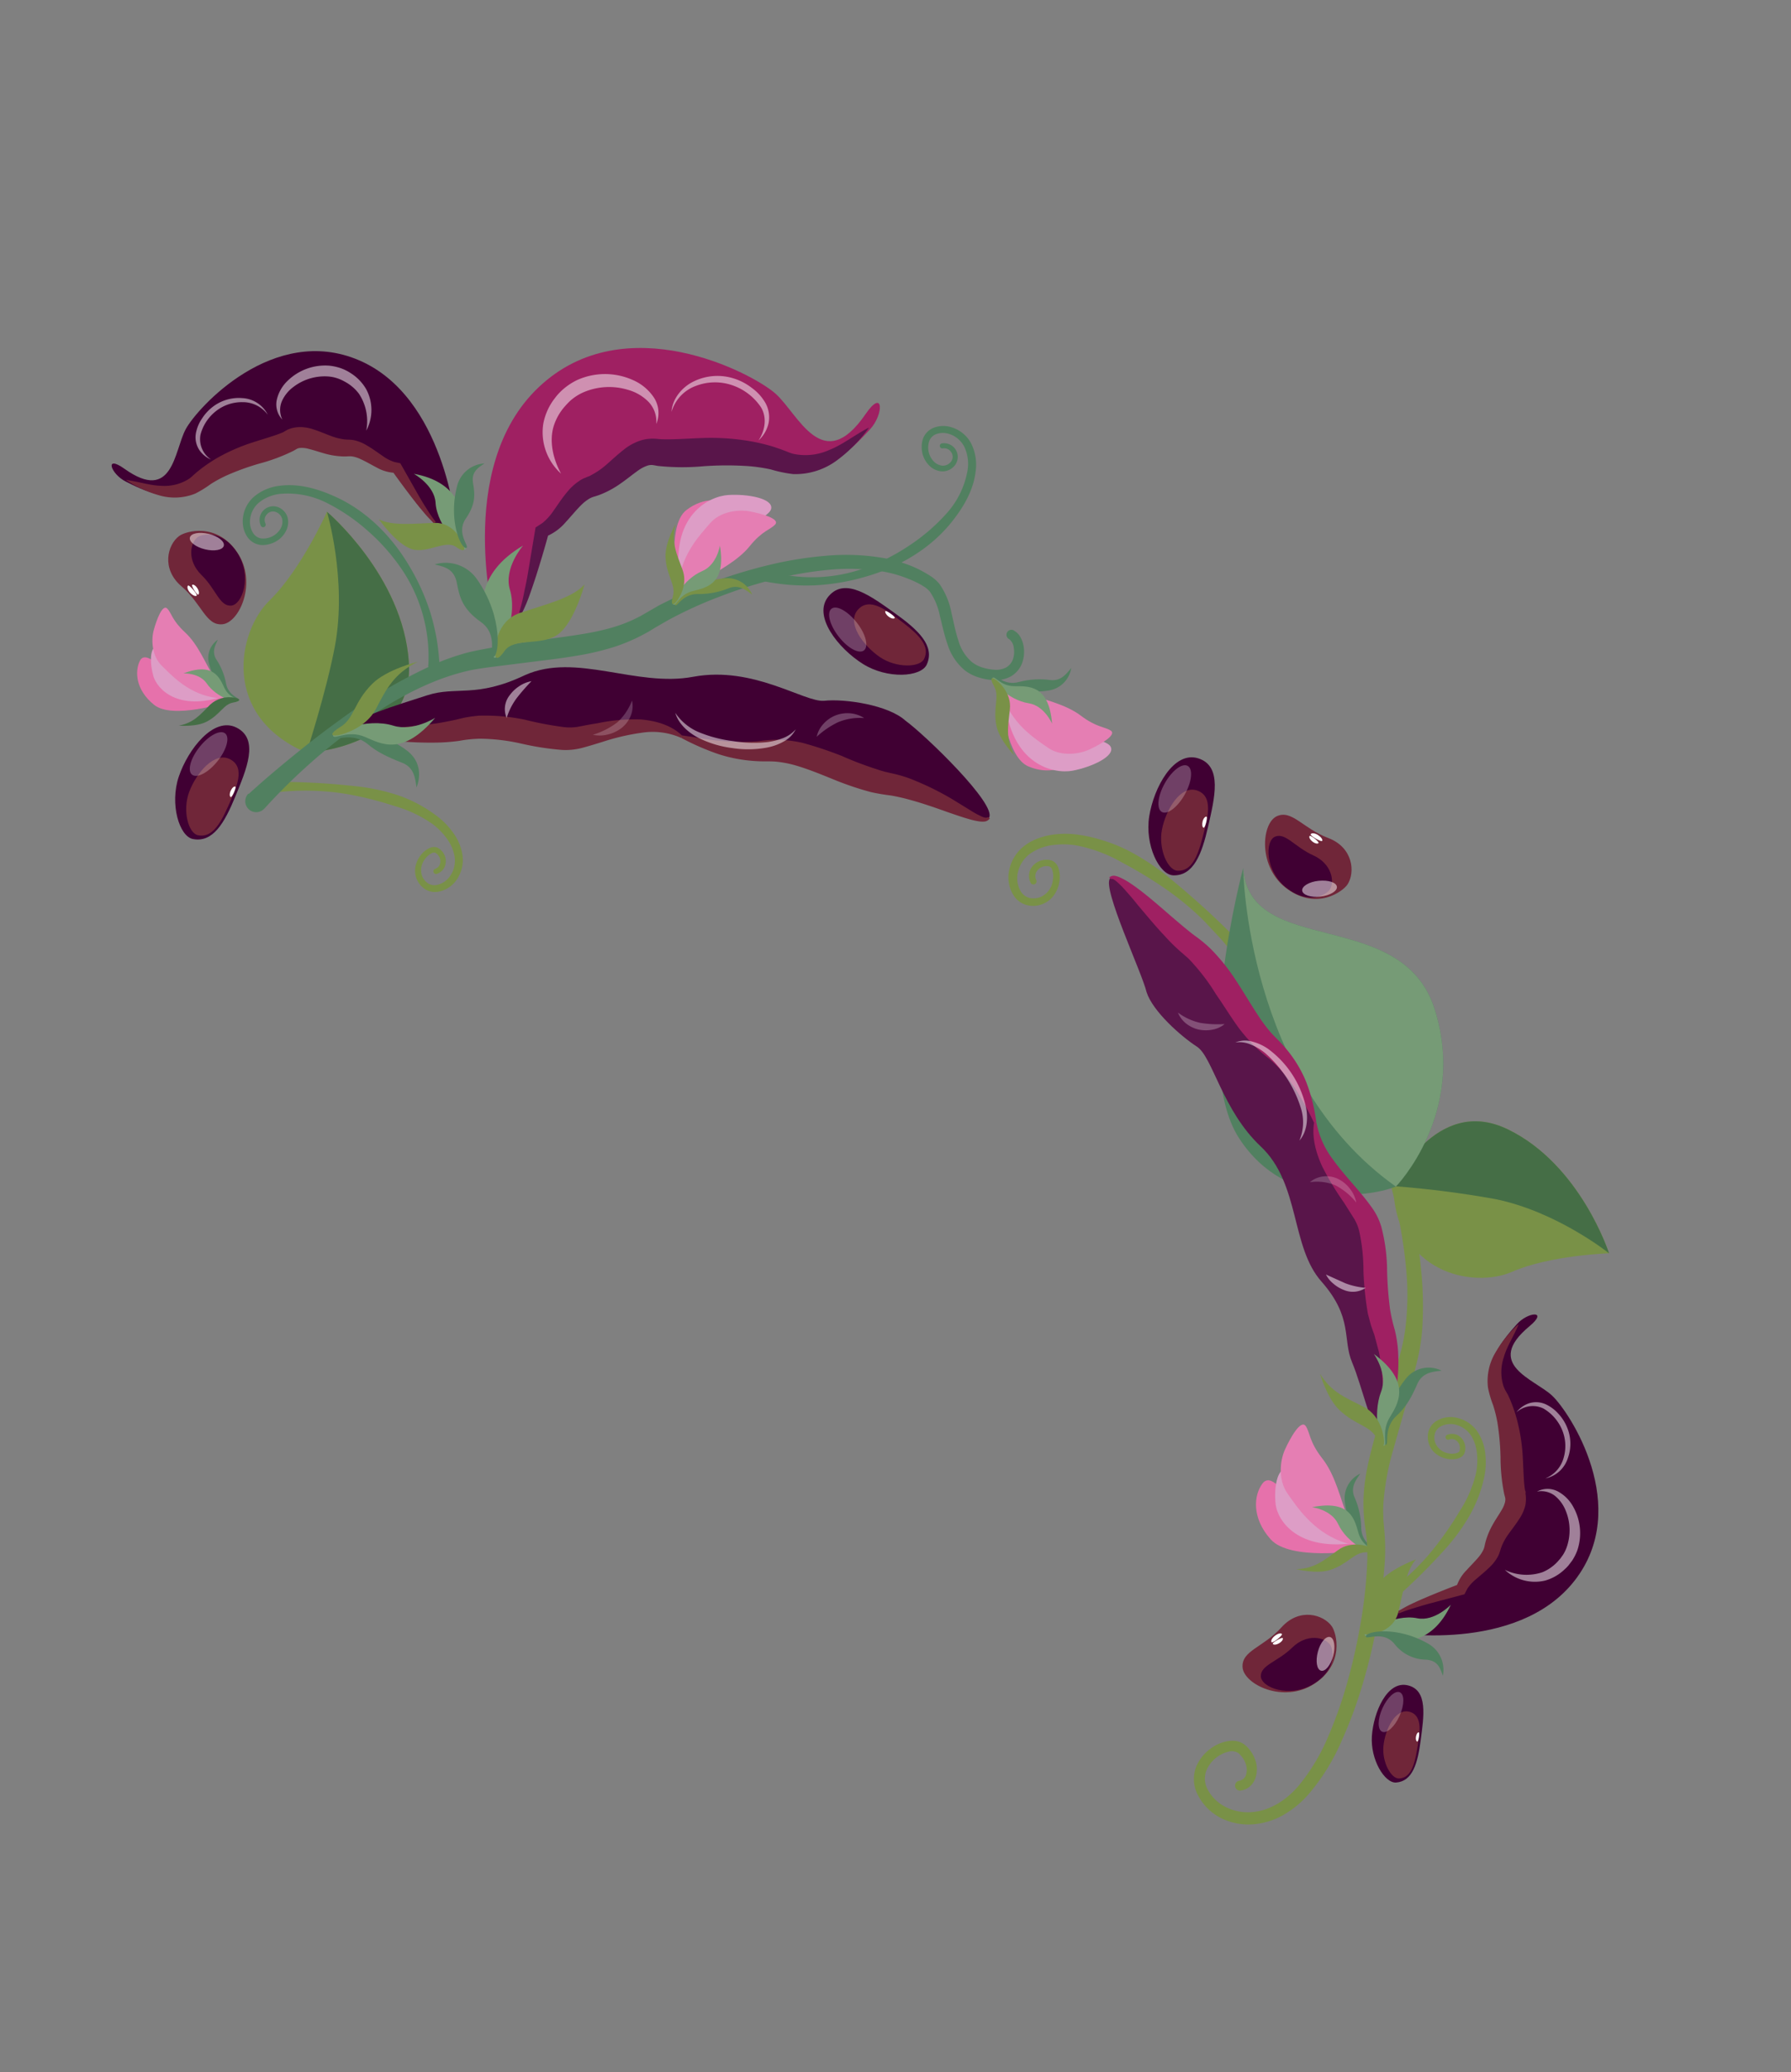 <?xml version="1.0" encoding="UTF-8"?>
<svg xmlns="http://www.w3.org/2000/svg" xmlns:v="https://vecta.io/nano" width="548" height="634" fill="none">
  <rect width="100%" height="100%" fill="#808080" stroke="none"/>
  <style><![CDATA[.B{fill:#799147}.C{fill:#fff}.D{fill:#518060}.E{fill:#702639}.F{fill:#400033}.G{fill:#769b76}.H{fill-rule:evenodd}.I{opacity:.5}.J{opacity:.25}.K{fill:#e671ab}.L{fill:#dd9dc6}.M{fill:#e57eb3}.N{fill:#456e46}]]></style>
  <path d="M378.256 293.417c-1.405-2.135-2.954-4.17-4.637-6.092l-5.29-5.654a88.9 88.9 0 0 0-11.925-9.867c-4.217-2.897-8.599-5.547-13.123-7.935a44.67 44.67 0 0 0-14.059-5.233 24.41 24.41 0 0 0-7.266-.069 15.5 15.5 0 0 0-6.613 2.503 9.66 9.66 0 0 0-3.821 5.532 7.87 7.87 0 0 0 1.001 6.422 4.41 4.41 0 0 0 2.496 1.704c1.067.224 2.175.15 3.202-.216 1.039-.423 1.947-1.114 2.632-2.004a6.33 6.33 0 0 0 1.264-3.057c.238-1.103.181-2.248-.164-3.322-.116-.396-.367-.738-.71-.967-.2-.074-.408-.126-.619-.156-.253-.03-.509-.034-.763-.013-.511.049-1.005.207-1.449.463s-.828.605-1.125 1.023c-.283.4-.453.869-.493 1.358a2.74 2.74 0 0 0 .266 1.419c.106.229.116.491.03.728a.96.96 0 0 1-.493.537c-.225.107-.483.12-.717.038s-.427-.255-.536-.479c-.37-.742-.538-1.569-.484-2.396a4.68 4.68 0 0 1 .788-2.315 5.49 5.49 0 0 1 3.991-2.304 6.3 6.3 0 0 1 1.197.004c.434.057.857.174 1.259.347a3.73 3.73 0 0 1 1.717 2.032c.481 1.399.592 2.898.32 4.351a9.56 9.56 0 0 1-1.633 4.058 7.75 7.75 0 0 1-3.548 2.759c-.706.271-1.445.443-2.198.513a7.47 7.47 0 0 1-2.333-.165 6.86 6.86 0 0 1-3.915-2.487 10.28 10.28 0 0 1-1.771-4.079 10.29 10.29 0 0 1 .115-4.445c.654-2.895 2.317-5.464 4.692-7.244 1.152-.87 2.421-1.572 3.77-2.086a21.82 21.82 0 0 1 4.044-1.14c2.737-.464 5.529-.511 8.28-.139a45.39 45.39 0 0 1 7.958 1.816c2.58.794 5.089 1.803 7.501 3.016a72.38 72.38 0 0 1 13.274 8.876c4.094 3.372 8.07 6.846 11.929 10.424 3.872 3.616 7.628 7.267 11.25 11.315a2.11 2.11 0 0 1-1.697 3.462c-.547-.022-1.065-.256-1.443-.652-.055-.057-.106-.119-.151-.184zm42.582 196.282c1.814-1.057 3.55-2.241 5.195-3.544l4.882-4.089a71.44 71.44 0 0 0 8.631-9.352c2.578-3.326 4.951-6.806 7.105-10.422a36.81 36.81 0 0 0 4.911-11.317c.43-1.971.556-3.996.373-6.006a12.74 12.74 0 0 0-1.707-5.575c-1.008-1.609-2.556-2.806-4.368-3.375a6.33 6.33 0 0 0-2.707-.311 6.34 6.34 0 0 0-2.586.857c-.723.456-1.257 1.157-1.507 1.974a4.73 4.73 0 0 0 .006 2.627c.294.865.81 1.638 1.495 2.242a5.24 5.24 0 0 0 2.413 1.202c.884.207 1.806.194 2.684-.038a1.48 1.48 0 0 0 .851-.491c.068-.166.12-.338.156-.514.029-.207.04-.415.033-.624-.01-.419-.11-.83-.294-1.207s-.446-.709-.769-.976a2.31 2.31 0 0 0-1.1-.463 2.3 2.3 0 0 0-1.183.149.79.79 0 0 1-.599-.023c-.189-.087-.336-.244-.409-.439s-.063-.41.023-.599a.78.78 0 0 1 .439-.408 4.03 4.03 0 0 1 1.967-.259 3.61 3.61 0 0 1 1.847.763c.521.401.946.913 1.245 1.499s.464 1.23.483 1.888c.015.328-.002.657-.052.982-.069.353-.181.697-.332 1.023-.401.634-1.02 1.099-1.74 1.307-1.18.357-2.433.392-3.631.101-1.191-.246-2.308-.765-3.264-1.517a6.28 6.28 0 0 1-2.125-3.052 6.72 6.72 0 0 1-.131-3.734 5.66 5.66 0 0 1 2.242-3.109c1.048-.667 2.23-1.094 3.461-1.251s2.483-.04 3.665.342c2.363.677 4.403 2.183 5.745 4.243a14.8 14.8 0 0 1 2.277 6.562 22.51 22.51 0 0 1-.254 6.814 41.08 41.08 0 0 1-4.702 12.36c-2.222 3.797-4.849 7.341-7.836 10.572a185.59 185.59 0 0 1-18.876 18.079c-.177.144-.379.251-.597.316a1.74 1.74 0 0 1-.673.064c-.226-.023-.445-.091-.645-.199s-.377-.254-.52-.43-.251-.379-.316-.597a1.72 1.72 0 0 1-.063-.673c.023-.226.09-.445.198-.645s.254-.377.431-.52c.072-.057.152-.103.238-.138l-.01-.069z" class="B"></path>
  <path d="M131.07 203.298c.515-10.338-2.342-20.563-8.143-29.135a61.62 61.62 0 0 0-10.124-11.511c-3.787-3.424-8.009-6.334-12.556-8.656a26.57 26.57 0 0 0-14.522-2.894 12.44 12.44 0 0 0-6.531 2.697 7.75 7.75 0 0 0-2.044 2.744 7.76 7.76 0 0 0-.664 3.355 6.15 6.15 0 0 0 .953 3.169c.272.437.634.811 1.06 1.099a3.66 3.66 0 0 0 1.416.571 6.2 6.2 0 0 0 3.289-.584 6.21 6.21 0 0 0 2.51-2.204c.606-.918.834-2.036.634-3.118a3.1 3.1 0 0 0-.724-1.362 3.11 3.11 0 0 0-1.291-.846 2.44 2.44 0 0 0-1.459-.047c-.48.134-.907.411-1.224.795a2.48 2.48 0 0 0-.652 1.327c-.077.498 0 1.008.221 1.462a.78.78 0 0 1 .084.295.79.79 0 0 1-.185.573c-.067.079-.149.143-.24.191a.8.8 0 0 1-.295.084.79.79 0 0 1-.305-.036.78.78 0 0 1-.268-.149.79.79 0 0 1-.191-.241 4.19 4.19 0 0 1 .646-4.571c.543-.614 1.256-1.056 2.048-1.27a4.19 4.19 0 0 1 2.409.068 4.84 4.84 0 0 1 1.969 1.278 4.83 4.83 0 0 1 1.134 2.055c.339 1.524.066 3.12-.76 4.445a7.64 7.64 0 0 1-3.246 2.993 8.33 8.33 0 0 1-2.098.713c-.744.169-1.51.213-2.268.13a5.75 5.75 0 0 1-3.959-2.431 8.24 8.24 0 0 1-1.411-4.251 10.05 10.05 0 0 1 .756-4.347c.571-1.375 1.44-2.607 2.544-3.606 2.186-1.882 4.88-3.074 7.743-3.427 5.583-.804 11.115.659 16.1 2.8 10.096 4.21 18.131 12.21 23.629 21.418 2.788 4.594 5.018 9.503 6.644 14.624a70.7 70.7 0 0 1 1.885 7.847 72.9 72.9 0 0 1 .888 8.059 1.73 1.73 0 0 1-.441 1.251c-.308.342-.738.548-1.197.572a1.73 1.73 0 0 1-1.823-1.638l.059-.291zm102.973-28.911c9.873 3.123 20.493 2.955 30.263-.479 4.836-1.713 9.44-4.021 13.707-6.87 4.269-2.782 8.157-6.11 11.566-9.898 3.385-3.729 5.634-8.347 6.48-13.312a12.24 12.24 0 0 0-.948-7.011c-.505-1.036-1.231-1.948-2.127-2.672s-1.94-1.241-3.058-1.516a6.16 6.16 0 0 0-3.301.121c-.494.161-.948.423-1.334.771a3.68 3.68 0 0 0-.903 1.247 6.2 6.2 0 0 0-.269 3.332c.217 1.114.735 2.148 1.499 2.988a4.29 4.29 0 0 0 2.829 1.39c.523.006 1.04-.118 1.504-.362s.859-.6 1.151-1.035c.268-.415.403-.901.388-1.395a2.42 2.42 0 0 0-.472-1.368 2.51 2.51 0 0 0-1.119-.958c-.461-.201-.971-.258-1.465-.166a.79.79 0 0 1-.543-.139c-.157-.112-.268-.278-.312-.466a.79.79 0 0 1 .078-.555c.093-.169.246-.298.428-.362a4.19 4.19 0 0 1 2.395.256c.756.317 1.402.85 1.858 1.531a4.19 4.19 0 0 1 .032 4.614 4.83 4.83 0 0 1-1.738 1.582 4.81 4.81 0 0 1-2.28.571c-1.558-.064-3.029-.733-4.101-1.865-1.048-1.076-1.767-2.429-2.07-3.9-.139-.727-.192-1.469-.156-2.208a7.37 7.37 0 0 1 .464-2.234 5.76 5.76 0 0 1 1.339-1.954c.577-.551 1.262-.977 2.012-1.25 1.448-.52 3.013-.622 4.517-.295 1.451.316 2.815.947 3.995 1.85a10.11 10.11 0 0 1 2.829 3.372c1.271 2.593 1.742 5.505 1.353 8.366-.629 5.64-3.459 10.584-6.758 14.847-6.634 8.699-16.437 14.45-26.712 17.418a67.27 67.27 0 0 1-15.834 2.717c-2.681.094-5.366.033-8.041-.181a72.74 72.74 0 0 1-8.031-1.184c-.455-.092-.854-.361-1.11-.748a1.75 1.75 0 0 1 .494-2.423c.387-.256.859-.348 1.313-.255l.188.088z" class="D"></path>
  <path d="M81.791 239.312c4.593-.188 9.036-.061 13.513.151s8.921.579 13.391 1.068a62.65 62.65 0 0 1 13.228 2.825 42.35 42.35 0 0 1 12.128 6.604c1.854 1.452 3.476 3.176 4.812 5.114 1.394 1.976 2.305 4.253 2.657 6.645a10.55 10.55 0 0 1-1.59 7.117 8.69 8.69 0 0 1-2.628 2.702c-1.063.697-2.266 1.153-3.524 1.334a5.7 5.7 0 0 1-3.832-.902c-1.073-.734-1.913-1.761-2.418-2.958-.514-1.195-.661-2.516-.422-3.794.232-1.228.743-2.386 1.492-3.386a7.11 7.11 0 0 1 2.884-2.39 3.1 3.1 0 0 1 2.219-.163c.342.144.661.337.949.571.258.22.498.461.718.719.427.524.734 1.135.898 1.79s.181 1.339.051 2.001a3.79 3.79 0 0 1-.909 1.856 4.32 4.32 0 0 1-1.703 1.134.81.81 0 0 1-1.044-.471c-.075-.201-.067-.423.021-.619a.81.81 0 0 1 .451-.424c.394-.13.747-.364 1.021-.676a2.34 2.34 0 0 0 .538-1.101c.078-.429.06-.87-.053-1.291s-.317-.812-.598-1.145c-.133-.166-.281-.318-.444-.455a3.41 3.41 0 0 0-.469-.288c-.341-.074-.698-.024-1.006.142a5.51 5.51 0 0 0-2.117 1.858c-.589.748-.969 1.638-1.102 2.581a5.4 5.4 0 0 0 .344 2.785 4.96 4.96 0 0 0 1.729 2.025c.752.465 1.645.646 2.518.512a6.62 6.62 0 0 0 4.496-3.185c1.022-1.673 1.411-3.657 1.095-5.592-.36-1.993-1.182-3.874-2.4-5.493a20.67 20.67 0 0 0-4.366-4.419 38.56 38.56 0 0 0-11.496-5.457 108.66 108.66 0 0 0-12.599-3.309c-4.298-.849-8.662-1.319-13.043-1.406a75.87 75.87 0 0 0-6.562.13 46.49 46.49 0 0 0-6.441.786c-.449.056-.902-.06-1.269-.324s-.621-.657-.711-1.101-.008-.904.227-1.29a1.79 1.79 0 0 1 1.044-.791l.321-.02z" class="B"></path>
  <g class="H">
    <path d="M412.289 270.618c2.42-3.665 1.794-11.347-5.929-14.25s-11.148-8.834-15.771-6.603-5.785 15.722 3.342 22.26 16.964.683 18.358-1.407z" class="E"></path>
    <path d="M406.897 272.144c1.545-2.404.593-7.902-5.061-10.442s-8.463-7.013-11.649-5.748-3.215 10.64 3.668 15.859 12.163 1.716 13.042.331z" class="F"></path>
    <g class="C">
      <path d="M401.03 255.228c.261-.438 1.304-.36 2.22.23s1.537 1.38 1.287 1.812-3.75-1.6-3.507-2.042zm2.405 2.696c-.273.339-1.112.143-1.857-.44s-1.156-1.374-.872-1.719 2.988 1.797 2.729 2.159z"></path>
      <path d="M404.021 274.306c-2.919.339-5.42-.484-5.582-1.812s2.09-2.718 5.034-3.012 5.409.49 5.582 1.812-2.103 2.695-5.034 3.012z" class="I"></path>
    </g>
    <path d="M407.496 497.568c-2.551-3.607-9.876-5.818-15.402.321s-12.303 7.103-11.894 12.264 12.483 11.147 21.906 5.026 6.84-15.545 5.39-17.611z" class="E"></path>
    <path d="M406.962 503.167c-1.699-2.315-7.095-3.463-11.572.906s-9.618 5.311-9.606 8.736 8.743 6.895 16.116 2.382 6.021-10.703 5.062-12.024z" class="F"></path>
    <g class="C">
      <path d="M389.079 502.439c-.323-.403.134-1.287 1.008-1.973s1.851-.932 2.156-.534-2.858 2.905-3.164 2.507zm3.404-1.254c.217.374-.281 1.085-1.12 1.569s-1.684.565-1.918.186 2.816-2.14 3.038-1.755z"></path>
      <path d="M407.917 506.623c-.744 2.848-2.417 4.873-3.723 4.523s-1.702-2.948-.963-5.779 2.424-4.862 3.723-4.523 1.737 2.928.963 5.779z" class="I"></path>
    </g>
    <path d="M54.815 163.992c-3.561 2.63-5.557 10.042.731 15.407s7.42 12.12 12.556 11.588 10.759-12.788 4.462-22.019-15.728-6.476-17.75-4.976z" class="E"></path>
    <path d="M60.439 164.369c-2.271 1.75-3.265 7.177 1.209 11.548s5.486 9.502 8.969 9.381 6.663-8.911 1.974-16.167-10.885-5.735-12.153-4.762z" class="F"></path>
    <g class="C">
      <path d="M60.182 182.241c-.392.317-1.292-.116-2.05-.932s-.978-1.825-.593-2.153 3.007 2.8 2.643 3.085zm-1.37-3.307c.374-.216 1.101.257 1.601 1.071s.605 1.677.244 1.916-2.24-2.729-1.845-2.987z"></path>
      <path d="M63.853 163.339c2.863.691 4.925 2.297 4.628 3.617s-2.901 1.811-5.77 1.109-4.913-2.304-4.61-3.612 2.867-1.791 5.752-1.114z" class="I"></path>
    </g>
    <path d="M359.044 267.814c6.12.126 8.673-6.398 10.621-14.991s4.478-18.43-3.032-20.807-13.606 8.959-14.997 17.73 3.066 17.959 7.408 18.068z" class="F"></path>
    <path d="M360.267 266.397c4.254.22 6.141-4.21 7.67-10.098s3.525-12.618-1.605-14.433-9.596 5.872-10.786 11.851 1.73 12.502 4.721 12.68z" class="E"></path>
    <g class="C">
      <path d="M368.295 253.252c-.423-.104-.556-.964-.336-1.892s.783-1.602 1.206-1.498-.441 3.505-.87 3.39z"></path>
      <path d="M356.392 239.653c2.171-3.884 5.313-6.273 7.006-5.33s1.295 4.861-.888 8.752-5.318 6.291-7.012 5.349-1.301-4.873.894-8.771z" class="J"></path>
    </g>
    <path d="M59.084 256.712c6.074 1.119 9.591-4.887 12.926-13.042s7.417-17.45.403-21.036-14.895 6.619-17.713 14.989.15 18.328 4.384 19.089z" class="F"></path>
    <path d="M60.533 255.528c4.166.906 6.732-3.161 9.22-8.725s5.529-11.87.715-14.473-10.44 4.229-12.573 9.935-.269 12.628 2.638 13.263z" class="E"></path>
    <g class="C">
      <path d="M70.614 243.86c-.404-.175-.42-1.043-.033-1.916s1.033-1.458 1.436-1.283-1.018 3.369-1.403 3.199z"></path>
      <path d="M61.087 228.51c2.776-3.492 6.261-5.338 7.788-4.133s.477 5.016-2.317 8.504-6.268 5.327-7.788 4.133-.484-5.027 2.317-8.504z" class="J"></path>
    </g>
    <path d="M427.179 545.362c5.017-.372 6.59-5.816 7.517-12.958s2.335-15.333-3.994-16.789-10.425 8.287-10.937 15.492 3.904 14.512 7.414 14.255z" class="F"></path>
    <path d="M428.066 544.123c3.487-.139 4.689-3.871 5.515-8.778s1.949-10.529-2.365-11.637-7.413 5.49-7.914 10.436 2.348 10.089 4.764 9.979z" class="E"></path>
    <g class="C">
      <path d="M433.653 532.842c-.35-.056-.538-.748-.408-1.519s.51-1.368.866-1.301-.098 2.868-.458 2.82z"></path>
      <path d="M422.999 522.617c1.495-3.328 3.881-5.506 5.328-4.86s1.405 3.875-.09 7.203-3.87 5.5-5.328 4.86-1.44-3.855.09-7.203z" class="J"></path>
    </g>
    <path d="M283.594 203.259c2.482-5.651-2.535-10.465-9.687-15.573s-15.237-11.281-20.35-5.29 2.973 16.018 10.454 20.725 17.837 4.079 19.583.138z" class="F"></path>
    <path d="M282.76 201.58c1.852-3.836-1.499-7.284-6.344-10.988s-10.261-8.136-13.9-4.069 1.688 11.12 6.744 14.536 12.251 3.177 13.5.521z" class="E"></path>
    <g class="C">
      <path d="M273.757 189.072c-.26.362-1.099.166-1.879-.427s-1.172-1.349-.963-1.667 3.142 1.724 2.842 2.094z"></path>
      <path d="M256.616 194.765c-2.75-3.507-3.737-7.336-2.201-8.526s4.947.712 7.727 4.218 3.725 7.343 2.207 8.537-4.998-.697-7.733-4.229z" class="J"></path>
    </g>
    <path d="M415.244 474.494s-20.562 3.088-26.463-3.544-5.115-13.496-2.546-17.005 6.494 2.631 9.861 6.054 21.269 10.731 19.148 14.495z" class="K"></path>
    <path d="M415.404 471.941c1.376-.235-4.231-4.527-9.755-8.595s-9.071-13.329-11.998-13.816-3.908 5.931-3.331 10.753 6.663 14.658 25.084 11.658z" class="L"></path>
    <path d="M399.526 436.314c-1.502-2.157-4.713 3.568-6.336 7.12s-2.128 9.408.739 13.483 7.595 11.323 16.354 14.657 4.051-2.778 1.942-7.819-3.531-12.294-7.615-17.51-3.78-8.039-5.084-9.931z" class="M"></path>
    <path d="M420.087 474.239c.61-.7-3.577-2.138-3.599-6.993a24.2 24.2 0 0 0-2.122-9.358c-1.117-2.878.433-5.012 1.854-7.028-1.593.736-2.91 1.961-3.761 3.496s-1.191 3.301-.97 5.042c1.157 9.991 7.627 15.961 8.598 14.841z" class="D"></path>
    <path d="M401.455 461.127s5.914.713 7.976 5.147c2.712 5.902 10.073 9.303 10.545 8.471s-3.124-1.614-4.307-5.678-2.332-10.325-14.214-7.94z" class="G"></path>
    <path d="M418.763 473.222s-5.135-2.086-9.399 1.056-7.282 5.717-12.804 5.79c0 0 6.387 1.635 10.572.216 5.416-1.827 7.211-5.342 10.783-5.363s2.614-1.102.848-1.699z" class="B"></path>
  </g>
  <path d="M422.467 333.778c1.962 6.018 3.676 11.893 5.291 17.885s3.036 11.989 4.246 18.064a184.12 184.12 0 0 1 2.782 18.411 108.66 108.66 0 0 1 .36 18.796 63.36 63.36 0 0 1-1.52 9.465l-2.242 8.975c-1.555 5.948-3.325 11.838-4.93 17.648-1.702 5.6-2.77 11.375-3.184 17.214l-.059 2.15.065 2.155c-.01.716.111 1.448.159 2.161l.204 2.316a63.43 63.43 0 0 1 .018 9.59c-.897 12.423-3.151 24.711-6.723 36.644a133.71 133.71 0 0 1-6.502 17.542c-2.514 5.817-5.874 11.232-9.97 16.067-2.141 2.482-4.673 4.597-7.496 6.263-2.894 1.714-6.14 2.745-9.492 3.016a18.9 18.9 0 0 1-9.839-1.879 16.19 16.19 0 0 1-7.158-7.161c-.847-1.62-1.25-3.436-1.168-5.262s.646-3.599 1.635-5.137a13.26 13.26 0 0 1 3.574-3.787c1.427-1.058 3.069-1.79 4.811-2.142.926-.201 1.88-.241 2.82-.117a5.89 5.89 0 0 1 2.827 1.256c.355.284.685.6.983.944a14.16 14.16 0 0 1 .813 1.042c.511.74.927 1.541 1.24 2.384.68 1.774.741 3.725.175 5.539-.305.992-.859 1.889-1.61 2.607-.784.725-1.766 1.202-2.821 1.372a1.53 1.53 0 0 1-.614.012c-.203-.038-.396-.117-.568-.232a1.51 1.51 0 0 1-.652-1.01c-.034-.204-.026-.413.023-.613s.139-.39.263-.555a1.53 1.53 0 0 1 .462-.404 1.51 1.51 0 0 1 .584-.189 2.62 2.62 0 0 0 1.288-.664c.359-.338.615-.77.738-1.247.318-1.146.247-2.365-.202-3.466-.224-.59-.522-1.15-.886-1.666-.185-.264-.386-.517-.603-.756a6.68 6.68 0 0 0-.629-.619c-.445-.296-.948-.491-1.476-.573s-1.066-.048-1.579.1a9.95 9.95 0 0 0-6.142 4.498c-.673 1.054-1.049 2.27-1.091 3.521s.254 2.488.855 3.585a12.62 12.62 0 0 0 5.729 5.446 15.2 15.2 0 0 0 7.982 1.439c5.526-.484 10.547-3.807 14.242-8.223a60.41 60.41 0 0 0 9.032-15.177c2.373-5.533 4.356-11.224 5.934-17.034 1.609-5.818 2.918-11.715 3.92-17.668a140.55 140.55 0 0 0 1.945-17.92 57.81 57.81 0 0 0-.266-8.737l-.317-2.251c-.101-.803-.254-1.592-.296-2.399l-.193-2.428-.069-2.425a58.46 58.46 0 0 1 .891-9.585c.574-3.144 1.341-6.187 2.14-9.203 1.688-5.98 3.576-11.771 5.374-17.587l2.645-8.799c.816-2.813 1.412-5.684 1.784-8.589a82.98 82.98 0 0 0 .264-17.872 141.07 141.07 0 0 0-2.762-17.878c-2.6-11.794-6.332-23.309-11.145-34.386l-.039-.068a3.35 3.35 0 0 1 1.797-4.23 3.35 3.35 0 0 1 2.47-.09c.805.286 1.47.869 1.86 1.629-.047.103-.017.206.018.292z" class="B"></path>
  <path d="M425.435 499.396s38.676 6.759 56.302-15.739-1.398-51.625-6.871-56.705-20.972-9.511-6.874-21.203c5.899-4.918-.478-4.442-3.873-.607s-11.442 12.548-7.569 22.346c4.535 11.442 2.105 21.977 4.511 30.309 1.103 3.899-4.841 7.693-6.359 15.434-.742 3.951-7.324 7.66-8.508 12.078 0 0-11.696 3.729-15.641 6.4 0 0-6.992 2.948-8.669 4.022s-2.835 2.423 3.551 3.665z" class="F"></path>
  <path d="M464.598 405.336c-1.491 3.597-3.535 6.577-4.458 9.876a14.18 14.18 0 0 0-.192 8.623 9.98 9.98 0 0 0 .781 1.771l.7 1.214.652 1.468a47.17 47.17 0 0 1 2.01 5.839c1.015 3.796 1.63 7.687 1.835 11.61.215 3.671.246 7.025.623 9.8l.095.505.059.102.033.056.073.336-.048.467c.068.385.111.774.128 1.165a9.18 9.18 0 0 1-.001.862c-.025.546-.09 1.089-.196 1.625a13.07 13.07 0 0 1-1.854 4.095c-1.256 1.935-2.288 3.211-3.197 4.491-.858 1.165-1.576 2.427-2.138 3.76l-.347.971c-.168.626-.093.31-.325 1.034-.142.42-.316.828-.519 1.222a13.09 13.09 0 0 1-2.322 3.049c-1.56 1.566-2.996 2.667-4.254 3.787-1.06.838-1.983 1.835-2.738 2.956l-.91 1.75-.877.235-9.678 2.563c-1.615.449-3.224.909-4.807 1.415-1.601.45-3.173.999-4.706 1.643l-.327-.567a34.42 34.42 0 0 1 4.377-2.421c1.517-.725 3.067-1.393 4.605-2.054a318.24 318.24 0 0 1 9.331-3.739l-.263.303a12.55 12.55 0 0 1 2.999-4.756c1.232-1.376 2.54-2.645 3.711-4.047.561-.665 1.038-1.397 1.418-2.179a5.53 5.53 0 0 0 .375-1.184 17.81 17.81 0 0 1 .328-1.369 22.85 22.85 0 0 1 2.171-5.169c.894-1.62 1.971-3.134 2.841-4.664a8.02 8.02 0 0 0 .944-2.344c.08-.365.093-.742.039-1.112-.096-.428-.226-.836-.337-1.317-.725-3.623-1.095-7.308-1.106-11.002a76.44 76.44 0 0 0-.961-10.83 41.06 41.06 0 0 0-1.315-5.288 31.46 31.46 0 0 1-1.563-5.327 16.93 16.93 0 0 1 2.324-10.821c1.857-3.2 4.205-6.086 6.96-8.554l.027.151z" class="E"></path>
  <g class="H">
    <path d="M443.921 490.958s-4.977 5.232-10.293 4.144c-7.079-1.447-16.543 4.184-16.066 5.193s2.86-1.515 7.074.573 13.608 2.333 19.285-9.91z" class="G"></path>
    <path d="M420.045 499.924s6.366-.863 7.777-6.561 2.332-12.957 5.446-16.282c0 0-8.867 3.259-11.426 7.443s.252 10.649-2.784 13.219-.949 2.573.987 2.181z" class="B"></path>
    <path d="M417.935 500.748c.204.956 5.205-1.932 8.662 2.12a12.44 12.44 0 0 0 4.34 3.599c1.702.851 3.578 1.301 5.482 1.313 3.433.316 4.169 2.325 5.053 4.93.39-1.912.161-3.898-.656-5.67a9.17 9.17 0 0 0-3.883-4.183c-9.75-5.574-19.364-3.712-18.998-2.109z" class="D"></path>
  </g>
  <g class="C">
    <path d="M460.452 480.299a15.29 15.29 0 0 0 11.522.71c1.725-.719 3.278-1.796 4.556-3.159l.911-1.04.78-1.085c.49-.769.887-1.592 1.184-2.453a15.71 15.71 0 0 0-.315-11.021 11.23 11.23 0 0 0-3.272-4.567 6.85 6.85 0 0 0-5.536-1.339c.984-.532 2.084-.812 3.202-.817s2.22.267 3.208.79a11.67 11.67 0 0 1 4.748 4.818c1.108 2.01 1.782 4.23 1.98 6.517s-.085 4.589-.832 6.759a15.6 15.6 0 0 1-1.59 3.111l-1.077 1.408a11.65 11.65 0 0 1-1.188 1.215c-1.666 1.604-3.698 2.777-5.919 3.417a13.42 13.42 0 0 1-12.362-3.264zm3.566-48.232c.988-1.28 2.336-2.237 3.871-2.749 1.623-.497 3.371-.402 4.931.268a11.78 11.78 0 0 1 3.995 2.939 13.77 13.77 0 0 1 2.64 4.1 12.98 12.98 0 0 1 .229 9.589c-.505 1.534-1.406 2.908-2.613 3.982a9.17 9.17 0 0 1-4.258 2.132 9.5 9.5 0 0 0 3.601-2.553c.983-1.122 1.688-2.46 2.059-3.905a12.83 12.83 0 0 0-.586-8.582c-1.165-2.684-3.162-4.923-5.698-6.386-1.327-.623-2.808-.844-4.259-.637a7.53 7.53 0 0 0-3.912 1.802z" class="I"></path>
  </g>
  <path d="M426.317 362.893s12.806-28.151 35.039-17.373 30.967 37.925 30.967 37.925-18.079.58-29.71 5.678-35.762.539-36.296-26.23z" class="B"></path>
  <path d="M426.317 362.893s12.806-28.151 35.039-17.373 30.967 37.925 30.967 37.925-15.832-12.706-34.742-16.575c-10.345-1.868-20.78-3.195-31.264-3.977z" class="N"></path>
  <path d="M427.092 363.034s21.825-22.427 11.907-54.165-56.612-15.62-58.628-43.256c0 0-15.996 59.731-1.306 82.53s41.627 17.528 48.027 14.891z" class="D"></path>
  <path d="M427.092 363.034s21.825-22.427 11.907-54.165-56.612-15.62-58.628-43.256c.006.011.797 64.882 46.721 97.421z" class="G"></path>
  <path d="M421.969 437.2c3.256-.776 7.628-19.416 3.801-31.675-3.613-12.02-.091-26.345-6.197-35.323s-15.545-16.031-17.177-26.791-5.067-18.362-12.594-25.612-13.093-22.678-23.383-30.026c-9.965-7.491-23.853-22.015-26.787-19.005-2.464 2.934 9.775 28.766 11.192 34.782 1.903 5.916 10.574 13.549 15.401 16.673s7.764 19.496 19.537 30.539c12.156 11.472 9.079 30.756 18.653 41.421 9.662 11.052 6.285 17.537 9.313 24.694s5.929 20.978 8.241 20.323z" fill="#59154a" class="H"></path>
  <g fill="#9f2062">
    <path d="M402.05 343.491c-1.76-3.745-3.771-7.368-6.018-10.843a44.24 44.24 0 0 0-7.556-8.609 54.73 54.73 0 0 1-4.832-4.18c-1.615-1.663-3.132-3.416-4.545-5.253-2.59-3.569-4.746-7.147-7.049-10.429-1.978-3.26-4.255-6.328-6.803-9.165-.58-.684-1.195-1.339-1.843-1.96l-2.339-2.036a55.9 55.9 0 0 1-4.641-4.608c-2.955-3.101-5.591-6.357-8.291-9.515-1.284-1.648-2.643-3.191-3.99-4.712a21.88 21.88 0 0 0-2.104-2.126c-.702-.638-1.5-1.341-2.155-1.114l-.487-.475c.252-.227.555-.389.883-.473a2.09 2.09 0 0 1 1.001-.01c.561.126 1.104.32 1.618.577.974.449 1.91.975 2.799 1.575 1.777 1.166 3.444 2.456 5.095 3.771 3.268 2.649 6.399 5.452 9.6 8.17 1.595 1.347 3.2 2.688 4.867 3.978a43.8 43.8 0 0 1 4.952 4.02 59.91 59.91 0 0 1 7.994 9.944c2.323 3.527 4.443 7.171 6.733 10.642a48.28 48.28 0 0 0 3.703 4.998c1.306 1.529 2.946 2.956 4.322 4.58 2.827 3.201 5.095 6.854 6.708 10.807 1.519 3.965 2.555 8.098 3.086 12.31l-.708.136z"></path>
    <path d="M421.874 436.878c.63-.559.794-1.637.953-2.591.173-.984.285-1.978.338-2.977.123-2.014.123-4.033.001-6.047a69.17 69.17 0 0 0-1.249-11.616l-1.422-5.318-.485-1.337-.546-1.575-.923-3.458a98.48 98.48 0 0 1-1.361-13.093 57.08 57.08 0 0 0-1.133-11.441c-.285-1.558-.838-3.055-1.632-4.425l-3.196-5.064a90.72 90.72 0 0 1-6.672-11.085c-1.858-4.083-3.199-8.736-2.484-13.337l.712-.154c.769 4.106 2.486 7.976 5.013 11.302 2.416 3.398 5.278 6.523 8.031 9.771 1.371 1.643 2.72 3.298 3.964 5.059a19.18 19.18 0 0 1 2.876 5.899c1.089 4.17 1.675 8.456 1.746 12.765a108.73 108.73 0 0 0 .936 12.568 52.37 52.37 0 0 0 1.396 6.058 37.62 37.62 0 0 1 1.007 6.222c.288 4.226.08 8.471-.619 12.649-.363 2.095-.872 4.162-1.523 6.186a25.76 25.76 0 0 1-1.198 3.005 5.15 5.15 0 0 1-2.349 2.61c-.055-.149-.126-.35-.181-.576z"></path>
  </g>
  <g class="C">
    <path d="M405.71 389.942l5.969 2.692c1.99.747 4.075 1.212 6.195 1.382a7.03 7.03 0 0 1-3.315 1.18c-1.187.106-2.381-.091-3.471-.573-1.127-.441-2.17-1.071-3.086-1.863-.956-.765-1.738-1.726-2.292-2.818zm-8.134-40.979a14.39 14.39 0 0 0 .517-9.762 37.05 37.05 0 0 0-10.981-17.004 16.67 16.67 0 0 0-4.277-2.564 8.71 8.71 0 0 0-4.858-.689 7.86 7.86 0 0 1 5.038-.308 15.18 15.18 0 0 1 4.926 2.221c6.009 4.394 10.177 10.858 11.701 18.145.67 3.544.16 7.452-2.066 9.961z" class="I"></path>
    <path d="M374.721 313.307c-1.033.844-2.258 1.421-3.566 1.68a10.54 10.54 0 0 1-4.209.042 9.55 9.55 0 0 1-3.958-1.827c-1.143-.886-2.029-2.06-2.568-3.401 2.024 1.518 4.348 2.588 6.817 3.14 2.472.408 4.983.531 7.484.366z" class="J"></path>
    <path opacity=".2" d="M414.99 367.92a20.34 20.34 0 0 0-6.424-5.287c-2.459-1.002-5.142-1.327-7.77-.942 1.118-.945 2.485-1.551 3.937-1.743 1.551-.212 3.131.025 4.552.683a10.07 10.07 0 0 1 3.724 3.02c.998 1.24 1.678 2.706 1.981 4.269z"></path>
  </g>
  <g class="H">
    <path d="M424.006 442.001c1.087.023-.84-5.018 3.339-8.882 2.696-2.479 4.352-5.189 6.316-9.694 1.523-3.465 4.573-3.759 7.435-4.066-1.853-.925-3.971-1.174-5.988-.703a8.88 8.88 0 0 0-5.055 3.284c-7.419 9.409-7.785 19.931-6.047 20.061z" class="D"></path>
    <path d="M420.359 414.245s4.366 5.991 2.227 11.504c-2.777 7.288-.226 16.761.901 16.564s-.902-4.181 1.648-8.51c2.464-4.085 7.096-10.78-4.776-19.558z" class="G"></path>
    <path d="M423.406 440.018s-.609-6.815-6.234-9.645-9.86-4.482-13.269-10.073c0 0 2.113 7.458 5.866 11.051 4.906 4.727 9.465 4.741 11.423 8.63s2.581 2.349 2.214.037z" class="B"></path>
  </g>
  <path d="M93.791 230.307s33.043-1.374 31.303-27.719-25.052-46.01-25.052-46.01-7.85 17.67-17.588 27.147-14.958 35.29 11.337 46.582z" class="B"></path>
  <path d="M93.791 230.307s33.043-1.374 31.303-27.719-25.052-46.01-25.052-46.01 6.21 20.785 2.442 41.073c-2.584 13.829-8.693 32.656-8.693 32.656z" class="N"></path>
  <path d="M76.198 242.826c4.459-4.086 8.938-7.851 13.535-11.594s9.248-7.365 14.045-10.815a157.57 157.57 0 0 1 30.817-17.928 73.92 73.92 0 0 1 8.673-2.891c3.071-.73 5.911-1.205 8.823-1.738 5.8-1.005 11.617-1.823 17.384-2.598a239.18 239.18 0 0 0 8.548-1.246c2.771-.427 5.517-1.003 8.226-1.726a45.59 45.59 0 0 0 7.773-2.824l1.857-.921 3.731-2.154 1.973-1.139a133.75 133.75 0 0 1 16.465-7.148 152.1 152.1 0 0 1 17.034-5.193 114.13 114.13 0 0 1 17.619-2.87c6.019-.551 12.085-.296 18.036.759a43.54 43.54 0 0 1 8.788 2.652c1.427.622 2.811 1.338 4.141 2.145.334.185.658.406.987.609a12.03 12.03 0 0 1 1.023.725c.715.558 1.357 1.203 1.911 1.921 1.783 2.654 2.997 5.649 3.566 8.796.69 2.897 1.206 5.729 2.097 8.345.698 2.523 2.116 4.787 4.081 6.518.988.782 2.116 1.367 3.324 1.725a14.75 14.75 0 0 0 3.853.678c1.175.065 2.345-.188 3.388-.732.953-.563 1.675-1.446 2.038-2.492a7.09 7.09 0 0 0 .246-3.528c-.088-.994-.56-1.915-1.316-2.567-.185-.081-.353-.198-.493-.345a1.5 1.5 0 0 1-.32-.51c-.072-.189-.105-.392-.098-.594s.056-.402.142-.585.207-.349.357-.485a1.53 1.53 0 0 1 .518-.307c.192-.067.394-.095.597-.082s.4.066.581.156l.033.057a5.1 5.1 0 0 1 2.145 2.223c.412.795.7 1.648.856 2.53.299 1.687.167 3.422-.383 5.044a7.86 7.86 0 0 1-3.381 4.174 9.59 9.59 0 0 1-5.042 1.218c-1.622-.048-3.23-.315-4.781-.792a13.24 13.24 0 0 1-4.423-2.24c-2.499-2.104-4.334-4.89-5.279-8.018-1.02-2.919-1.607-5.846-2.319-8.625-.505-2.62-1.528-5.114-3.009-7.333-.566-.685-1.248-1.264-2.015-1.71-.287-.182-.574-.364-.883-.533-1.201-.669-2.447-1.253-3.73-1.747a38.43 38.43 0 0 0-8.008-2.271c-5.583-.884-11.258-1.029-16.879-.43a108.99 108.99 0 0 0-16.912 3.022c-5.571 1.441-11.051 3.211-16.412 5.302-5.355 2.039-10.566 4.441-15.594 7.189l-1.826 1.054-1.859 1.074-1.963 1.209-2.04 1.102c-2.734 1.428-5.581 2.627-8.513 3.584-2.905.903-5.856 1.648-8.841 2.232-2.936.546-5.883.993-8.78 1.395l-17.367 2.181c-2.825.345-5.823.731-8.474 1.218-2.741.581-5.442 1.333-8.089 2.251-10.717 3.723-20.644 9.939-29.874 16.84-9.238 6.944-17.799 14.746-25.567 23.303l-.068.039c-.294.326-.65.591-1.047.779s-.827.297-1.265.319-.877-.042-1.291-.189a3.36 3.36 0 0 1-1.12-.669c-.326-.295-.59-.65-.779-1.047a3.34 3.34 0 0 1-.319-1.265c-.022-.438.042-.877.189-1.291s.375-.794.669-1.12l.289-.076z" class="D"></path>
  <path d="M151.586 191.304s-13.007-48.113 13.315-72.91 65.339-4.25 72.392 2.049 14.44 25.377 27.568 6.217c5.496-8.026 5.66.089 1.256 4.794s-14.507 15.934-27.327 12.163c-15.036-4.412-28.001-.132-38.855-2.12-5.064-.916-9.152 7.008-18.751 9.813-4.918 1.433-8.799 10.16-14.252 12.159 0 0-3.303 15.227-6.294 20.522 0 0-2.861 9.211-4.066 11.419s-2.694 3.792-4.986-4.106z" fill="#9f2062"></path>
  <path d="M265.724 130.877c-4.356 2.303-7.937 5.187-11.936 6.77a17.82 17.82 0 0 1-10.859 1.25 12.94 12.94 0 0 1-2.264-.779l-1.585-.597-1.893-.661c-2.49-.797-5.032-1.42-7.609-1.866-4.906-.847-9.889-1.173-14.864-.973-4.672.157-8.909.517-12.45.354l-.659-.042-.159-.014-.426-.057-.548-.031a12.73 12.73 0 0 0-1.513-.003l-1.102.107c-.666.109-1.324.266-1.967.47a16.49 16.49 0 0 0-5.036 2.772c-2.302 1.827-3.781 3.271-5.299 4.57-1.372 1.216-2.882 2.265-4.499 3.127-.374.216-.748.432-1.186.564-.775.281-.352.203-1.226.496a9.22 9.22 0 0 0-1.451.838c-1.353.911-2.564 2.018-3.593 3.284-1.789 2.137-3.015 4.099-4.222 5.779-.94 1.431-2.094 2.709-3.421 3.789l-2.089 1.358-.195 1.155-2.088 12.514c-.322 2.061-.776 4.182-1.221 6.239a53.37 53.37 0 0 1-1.527 6.128l.734.407a45.69 45.69 0 0 0 2.525-5.918 182 182 0 0 0 2.042-6.047 313.59 313.59 0 0 0 3.624-12.237l-.341.379a15.92 15.92 0 0 0 5.714-4.297c1.592-1.721 3.055-3.533 4.615-5.099.774-.786 1.64-1.475 2.582-2.05.456-.26.942-.464 1.447-.609.571-.163 1.14-.355 1.703-.559a28.65 28.65 0 0 0 6.257-3.356c1.945-1.319 3.742-2.841 5.583-4.13a10.71 10.71 0 0 1 2.845-1.462 3.81 3.81 0 0 1 1.415-.167c.543.05 1.073.182 1.671.276 4.661.492 9.359.524 14.026.096a98.43 98.43 0 0 1 13.771-.029c2.279.182 4.543.516 6.777 1.001 2.244.678 4.544 1.157 6.873 1.43a21.29 21.29 0 0 0 13.374-4.199c3.746-2.767 7.032-6.108 9.736-9.9l-.086-.071z" fill="#59154a"></path>
  <g class="H">
    <path d="M160.056 166.909s-6.02 6.908-4.036 13.487c2.656 8.763-3.385 21.397-4.696 20.854s1.584-3.802-1.542-8.876-4.481-16.795 10.274-25.465z" class="G"></path>
    <path d="M151.565 198.162s.339-8.133 7.367-10.573 16.092-4.467 19.922-8.78c0 0-3.072 11.57-8.095 15.256s-13.465.926-16.344 5.052-3.115 1.572-2.85-.955z" class="B"></path>
    <path d="M150.793 200.983c-1.295-.175 1.882-6.771-3.687-10.707s-6.487-7.518-7.302-11.81-3.431-4.974-6.799-5.78c2.371-.719 4.91-.66 7.246.167s4.345 2.381 5.735 4.432c8.086 11.57 6.8 23.954 4.807 23.698z" class="D"></path>
  </g>
  <g class="C">
    <path d="M171.669 144.907c-2.538-4.658-3.606-9.938-2.286-14.434.698-2.266 1.873-4.356 3.445-6.131.412-.465.78-.874 1.234-1.318.4-.4.827-.773 1.277-1.115a15.35 15.35 0 0 1 2.972-1.792c4.387-1.946 9.331-2.238 13.917-.823a14.16 14.16 0 0 1 6.141 3.591c.87.899 1.538 1.974 1.957 3.153a8.76 8.76 0 0 1 .477 3.681c.55-1.307.771-2.73.643-4.143s-.6-2.773-1.376-3.961c-1.624-2.423-3.93-4.312-6.626-5.427-2.663-1.167-5.541-1.761-8.449-1.744a20.74 20.74 0 0 0-8.427 1.842c-1.335.644-2.59 1.44-3.741 2.371a16.98 16.98 0 0 0-1.663 1.52c-.5.518-.964 1.07-1.391 1.65-1.809 2.306-3.03 5.019-3.556 7.903-.416 2.783-.137 5.627.815 8.275a17.01 17.01 0 0 0 4.637 6.902zm60.432-10.175c1.517-1.388 2.578-3.202 3.043-5.204a9.06 9.06 0 0 0-.924-6.209 14.63 14.63 0 0 0-4.197-4.652c-1.648-1.277-3.51-2.25-5.499-2.873a16.51 16.51 0 0 0-12.139.84c-3.697 1.741-6.693 5.376-6.911 9.372.534-1.824 1.491-3.496 2.795-4.879a12.04 12.04 0 0 1 4.705-3.08 16.26 16.26 0 0 1 10.896-.243c3.525 1.161 6.584 3.422 8.729 6.451 2.09 2.966 1.709 7.177-.498 10.477z" class="I"></path>
  </g>
  <path d="M107.495 222.687c1.496 2.932 21.682 5.292 34.343 3.183 13.144-2.478 25.968 4.964 35.822 2.42s21.052-7.74 30.922-2.901 16.837 7.061 26.93 6.843c10.31-.238 23.366 8.628 35.227 10.186 12.234 1.237 29.774 11.218 31.84 7.803 2.689-3.957-19.682-25.526-25.524-29.728-5.24-4.806-18.544-6.77-24.909-6.089-6.106.501-21.587-10.759-40.013-7.348-17.469 3.313-35.889-7.536-51.532-.485-14.897 7.089-21.031 3.298-29.824 6.137s-24.285 7.535-23.282 9.979z" class="F H"></path>
  <g class="E">
    <path d="M208.688 225.007c4.292.546 8.21 1.414 12.097 1.679a60.57 60.57 0 0 0 11.338.076 37.39 37.39 0 0 1 6.403-.431c2.336.112 4.658.42 6.942.921a115.05 115.05 0 0 1 12.091 4.025c3.514 1.556 7.109 2.922 10.769 4.094.857.306 1.686.538 2.545.768l3.069.707c2.16.517 4.271 1.22 6.309 2.103a85.44 85.44 0 0 1 11.493 5.792l5.373 3.309a25.73 25.73 0 0 0 2.67 1.482c.864.423 1.826.911 2.469.479l.607.345a2.19 2.19 0 0 1-.746.711c-.302.174-.641.274-.989.291-.566.04-1.135.013-1.694-.08-1.062-.171-2.112-.413-3.141-.727-2.054-.598-4.025-1.289-6.001-1.963-3.938-1.4-7.834-2.779-11.8-3.861-1.96-.551-3.947-1.004-5.953-1.356a61.12 61.12 0 0 1-6.069-1.031c-3.929-1.053-7.786-2.362-11.545-3.918-3.745-1.512-7.48-3.059-11.326-4.195-1.906-.56-3.857-.951-5.831-1.169-1.919-.208-4.003-.047-6.029-.178-4.064-.186-8.085-.916-11.956-2.168-3.897-1.346-7.682-2.998-11.319-4.941l.224-.764z"></path>
    <path d="M107.813 222.515c.696.55 1.929.564 3.01.605l3.343-.025 6.648-.451c4.364-.298 8.623-.776 12.767-1.324 2.033-.327 3.998-.721 5.858-1.114l1.486-.359c.561-.128 1.028-.261 1.76-.382 1.37-.246 2.558-.388 3.835-.506a60.86 60.86 0 0 1 13.987 1.208c3.809.964 7.671 1.708 11.566 2.227a15.13 15.13 0 0 0 4.773-.034c2.001-.384 3.966-.778 5.983-1.081a54.79 54.79 0 0 1 13.193-1.161c4.587.376 9.359 1.702 12.711 4.968l-.263.696c-3.794-1.688-7.995-2.245-12.098-1.602a68.98 68.98 0 0 0-12.085 2.819c-1.993.607-3.973 1.236-5.994 1.768a19.88 19.88 0 0 1-6.26.68 86.17 86.17 0 0 1-12.516-1.935c-4.145-.952-8.38-1.457-12.632-1.506-2.14.048-4.273.269-6.378.659a57.66 57.66 0 0 1-6.562.523 105.25 105.25 0 0 1-13.391-.569c-2.231-.224-4.522-.579-6.803-1.047-1.149-.224-2.284-.513-3.401-.863-1.258-.251-2.388-.937-3.19-1.938l.653-.256z"></path>
  </g>
  <g class="C">
    <path d="M162.622 208.409a60.54 60.54 0 0 0-4.626 5.316 20.18 20.18 0 0 0-2.97 5.933c-.493-1.148-.662-2.41-.489-3.648a6.85 6.85 0 0 1 1.469-3.374 10.9 10.9 0 0 1 2.86-2.694 9.65 9.65 0 0 1 3.756-1.533zm44 9.689c1.906 2.822 4.646 4.977 7.838 6.164 3.159 1.238 6.464 2.068 9.833 2.472a39.31 39.31 0 0 0 10.134.348c1.673-.18 3.317-.571 4.892-1.162 1.602-.555 3.032-1.516 4.15-2.789a8.65 8.65 0 0 1-3.619 3.707 16.91 16.91 0 0 1-5.091 1.866 31.57 31.57 0 0 1-10.749.159 32.15 32.15 0 0 1-10.312-3.118c-3.186-1.668-6.143-4.33-7.076-7.647z" class="I"></path>
    <path d="M249.894 225.409a8.09 8.09 0 0 1 1.855-3.702c.951-1.138 2.148-2.047 3.501-2.656a9.92 9.92 0 0 1 4.66-.831 9.33 9.33 0 0 1 4.512 1.477c-2.74-.215-5.492.224-8.03 1.28a26.56 26.56 0 0 0-6.498 4.432z" class="J"></path>
    <path opacity=".2" d="M181.391 224.803c2.695-.812 5.225-2.094 7.475-3.786 2.015-1.842 3.561-4.139 4.508-6.7.332 1.47.231 3.004-.293 4.417-.554 1.5-1.492 2.828-2.719 3.853a10.94 10.94 0 0 1-4.314 2.112 9.99 9.99 0 0 1-4.657.104z"></path>
  </g>
  <g class="H">
    <path d="M102.285 225.692c.078 1.104 5.617-1.898 10.201 1.957 2.935 2.463 5.918 3.886 10.598 5.734 3.619 1.449 3.943 4.603 4.354 7.541-.057.032 3.163-6.619-2.943-11.303-9.945-7.563-22.432-5.781-22.21-3.929z" class="D"></path>
    <path d="M133.16 219.615s-6.719 4.257-12.754 2.42c-8.163-2.59-18.986 1.996-18.502 3.123s4.646-1.851 9.659.259 11.415 6.154 21.597-5.802z" class="G"></path>
    <path d="M104.465 224.704s7.46-1.797 10.586-7.85 5.492-10.73 12.763-14.399c0 0-9.51 2.331-13.93 6.773-5.712 5.686-5.394 10.507-9.699 13.158s-2.289 3.106.28 2.318z" class="B"></path>
    <path d="M206.707 175.641s-2.166-15.379 3.312-19.586 11.061-3.362 13.876-1.314-2.255 4.735-5.092 7.128-9.072 15.474-12.096 13.772z" class="K"></path>
    <path d="M208.122 177.956c.242 1.493 5.611-4.343 10.698-10.092s16.484-9.079 17.134-12.221-7.173-4.567-13.099-4.2-18.083 6.283-14.733 26.513z" class="L"></path>
    <path d="M237.181 160.467c1.572-1.755-4.291-3.374-7.873-4.027s-8.997.129-11.997 3.6-8.484 9.162-9.504 17.582 3.427 2.95 7.542-.03 10.264-5.79 14.058-10.505 6.366-5.052 7.774-6.62z" class="M"></path>
    <path d="M206.581 185.134c.677.622 2.247-3.52 7.118-3.384 3.26.015 6.491-.621 9.502-1.872 2.93-1.027 4.987.598 6.939 2.041-.681-1.616-1.86-2.973-3.366-3.871a8.22 8.22 0 0 0-5.006-1.123c-10.099.917-16.286 7.195-15.187 8.209z" class="B"></path>
    <path d="M220.277 166.912s-.901 5.903-5.398 7.803c-5.989 2.536-9.671 9.802-8.81 10.272s1.723-3.065 5.812-4.126 10.411-1.974 8.396-13.949z" class="G"></path>
    <path d="M207.287 183.607s3.391-4.392 1.534-9.337-3.528-8.546-2.113-13.899c0 0-3.306 5.719-3.076 10.122.285 5.731 3.196 8.39 2.287 11.818s.32 2.884 1.368 1.296z" class="B"></path>
    <path d="M306.605 216.279s1.662 15.475 8.002 18.18 11.554.556 13.793-2.113-3.379-4.097-6.7-5.687-12.575-12.772-15.095-10.38z" class="K"></path>
    <path d="M307.407 213.686c-.088-1.461 6.505 2.836 12.848 7.172s18.227 4.807 19.601 7.657-5.836 6.181-11.659 7.276-19.098-1.734-20.79-22.105z" class="L"></path>
    <path d="M339.87 223.533c1.956 1.319-3.342 4.318-6.66 5.825s-8.782 2.047-12.504-.551-10.452-6.817-13.469-14.766 2.605-3.711 7.258-1.832 11.39 3.1 16.22 6.752 7.419 3.397 9.155 4.572z" class="M"></path>
    <path d="M304.173 207.103c.505-.775 3.04 2.856 7.7 1.527 3.149-.828 6.433-1.017 9.657-.557 3.085.29 4.697-1.789 6.247-3.712-.268 1.734-1.081 3.338-2.322 4.578s-2.844 2.055-4.578 2.324c-10.01 1.621-17.515-2.92-16.704-4.16z" class="D"></path>
    <path d="M321.908 221.415s-2.331-5.503-7.144-6.247c-6.424-.993-11.774-7.142-11.051-7.801s2.417 2.535 6.643 2.575 10.574-.617 11.552 11.473z" class="G"></path>
    <path d="M305.238 208.407s4.353 3.429 3.753 8.674-1.313 9.118 1.345 14.009c0 0-4.596-4.739-5.46-9.064-1.111-5.617 1.06-8.927-.705-12.035s-.342-2.872 1.067-1.584z" class="B"></path>
    <path d="M69.046 214.917s-16.207 5.29-21.895.727-5.925-10.262-4.367-13.429 5.638 1.281 8.82 3.571 18.683 5.859 17.442 9.131z" class="K"></path>
    <path d="M68.818 212.919c1.075-.364-4.051-3.089-9.072-5.633s-9.132-9.559-11.567-9.559-2.367 5.327-1.245 9.155 7.404 10.965 21.885 6.037z" class="L"></path>
    <path d="M51.19 186.207c-1.481-1.519-3.32 3.519-4.16 6.62s-.486 7.93 2.426 10.8 7.715 8.125 15.215 9.646 2.924-2.792.526-6.578-4.534-9.477-8.559-13.201-4.14-5.94-5.447-7.287z" class="M"></path>
    <path d="M72.991 214.152c.395-.651-3.19-1.258-3.848-5.172-.512-2.618-1.538-5.109-3.021-7.327-1.309-2.268-.335-4.115.547-5.94a6.77 6.77 0 0 0-2.654 7.58c2.286 7.888 8.326 11.854 8.976 10.859z" class="D"></path>
    <path d="M56.116 206.026s4.891-.223 7.148 3.084c2.998 4.408 9.44 6.191 9.676 5.421s-2.745-.88-4.247-4.004-3.287-8.05-12.577-4.501z" class="G"></path>
    <path d="M71.758 213.458c-1.324-.255-2.689-.196-3.986.175s-2.487 1.04-3.477 1.956c-3.028 3.109-5.097 5.574-9.581 6.424 0 0 5.395.468 8.589-1.255 4.138-2.207 5.108-5.292 8.005-5.801s2-1.275.45-1.499z" class="N"></path>
  </g>
  <path d="M139.482 160.646s-3.402-39.174-29.605-50.412-49.557 14.536-53.075 21.118-3.829 22.696-18.739 12.059c-6.238-4.442-4.18 1.612.399 3.912s15.106 7.834 23.594 1.587c9.903-7.305 20.674-7.687 28.146-12.107 3.504-2.023 8.675 2.717 16.55 2.192 4.032-.272 9.272 5.139 13.842 5.146 0 0 6.572 10.387 10.189 13.485 0 0 4.642 5.998 6.12 7.352s3.069 2.174 2.579-4.332z" class="F"></path>
  <path d="M38.599 146.833c3.856.525 7.288 1.704 10.684 1.799 2.934.218 5.862-.49 8.373-2.022a10.14 10.14 0 0 0 1.471-1.197l1.003-.881 1.248-1.008a48.98 48.98 0 0 1 5.131-3.446c3.422-1.938 7.034-3.517 10.78-4.712 3.498-1.143 6.742-2.018 9.316-3.111l.442-.255.499-.289.374-.216a11.15 11.15 0 0 1 1.09-.417c.274-.083.551-.153.832-.208.526-.107 1.059-.172 1.595-.196a12.57 12.57 0 0 1 4.471.7c2.202.724 3.691 1.391 5.155 1.937a18.35 18.35 0 0 0 4.19 1.104c.337.032.679.076 1.021.091.651.002.334.003 1.099.045a9.16 9.16 0 0 1 1.297.204c1.27.326 2.482.845 3.594 1.538 1.909 1.106 3.354 2.222 4.753 3.152a12.79 12.79 0 0 0 3.562 1.875l1.902.414.458.793 4.94 8.714c.838 1.451 1.676 2.903 2.598 4.29.863 1.435 1.812 2.816 2.841 4.136l-.433.507c-1.246-1.151-2.407-2.391-3.472-3.71-1.086-1.279-2.121-2.601-3.157-3.923-2.048-2.658-4.046-5.349-5.993-8.076l.352.19a12.65 12.65 0 0 1-5.389-1.635c-1.652-.846-3.211-1.79-4.845-2.525a9.54 9.54 0 0 0-2.472-.826 5.44 5.44 0 0 0-1.229-.061c-.468.028-.942.045-1.412.044a23.18 23.18 0 0 1-5.549-.787c-1.788-.48-3.539-1.102-5.23-1.517a7.8 7.8 0 0 0-2.506-.307c-.373.012-.741.096-1.082.247l-1.134.655c-3.315 1.631-6.784 2.929-10.355 3.877-3.487.993-6.9 2.231-10.213 3.704-1.634.757-3.216 1.62-4.737 2.584-1.49 1.105-3.072 2.079-4.729 2.912-3.522 1.411-7.417 1.593-11.056.517-3.55-.998-6.923-2.545-9.995-4.586l-.083-.118z" class="E"></path>
  <g class="H">
    <path d="M126.63 144.963s6.333 3.479 6.646 8.893c.416 7.213 8.317 14.928 9.142 14.21s-2.208-2.384-1.27-6.993-1.236-13.74-14.518-16.11z" class="G"></path>
    <path d="M141.378 165.765s-2.467-5.924-8.313-5.784-13.124 1.046-17.136-1.112c0 0 5.421 7.74 10.122 9.153s10.228-2.972 13.48-.692 2.74.217 1.847-1.565z" class="B"></path>
    <path d="M142.735 167.597c.896-.517-3.232-4.499-.197-8.957s2.775-7.317 2.219-10.716 1.189-4.617 3.474-6.133a9.16 9.16 0 0 0-5.314 2.081c-1.505 1.241-2.574 2.93-3.053 4.821-2.839 10.847 1.409 19.672 2.871 18.904z" class="D"></path>
  </g>
  <g class="C">
    <path d="M112.062 131.754c.764-3.924-.047-7.99-2.257-11.321-1.133-1.49-2.571-2.722-4.218-3.613-.424-.238-.812-.438-1.264-.645a12.06 12.06 0 0 0-1.243-.477c-.872-.282-1.775-.456-2.689-.519a15.71 15.71 0 0 0-10.545 3.155c-1.535 1.112-2.759 2.599-3.554 4.32-.398.904-.595 1.883-.579 2.87a6.83 6.83 0 0 0 .675 2.849c-.769-.813-1.323-1.803-1.614-2.884s-.309-2.215-.053-3.304a11.64 11.64 0 0 1 3.428-5.82 16.43 16.43 0 0 1 5.787-3.571 16.44 16.44 0 0 1 6.737-.923c1.172.114 2.328.36 3.446.732.565.187 1.116.414 1.648.681a11.43 11.43 0 0 1 1.464.833c1.968 1.216 3.608 2.896 4.775 4.893a13.39 13.39 0 0 1 .055 12.744zm-47.51 8.835c-1.489-.62-2.756-1.675-3.637-3.026a7.1 7.1 0 0 1-1.001-4.849 11.56 11.56 0 0 1 1.87-4.618 14.01 14.01 0 0 1 3.285-3.605c2.623-2.027 5.918-2.984 9.219-2.677 1.611.099 3.168.622 4.512 1.516s2.429 2.126 3.143 3.574a9.46 9.46 0 0 0-7.734-3.865 12.76 12.76 0 0 0-8.135 2.747c-2.307 1.808-3.963 4.319-4.715 7.152a7.48 7.48 0 0 0 .439 4.309c.568 1.361 1.526 2.524 2.754 3.342z" class="I"></path>
  </g>
</svg>
